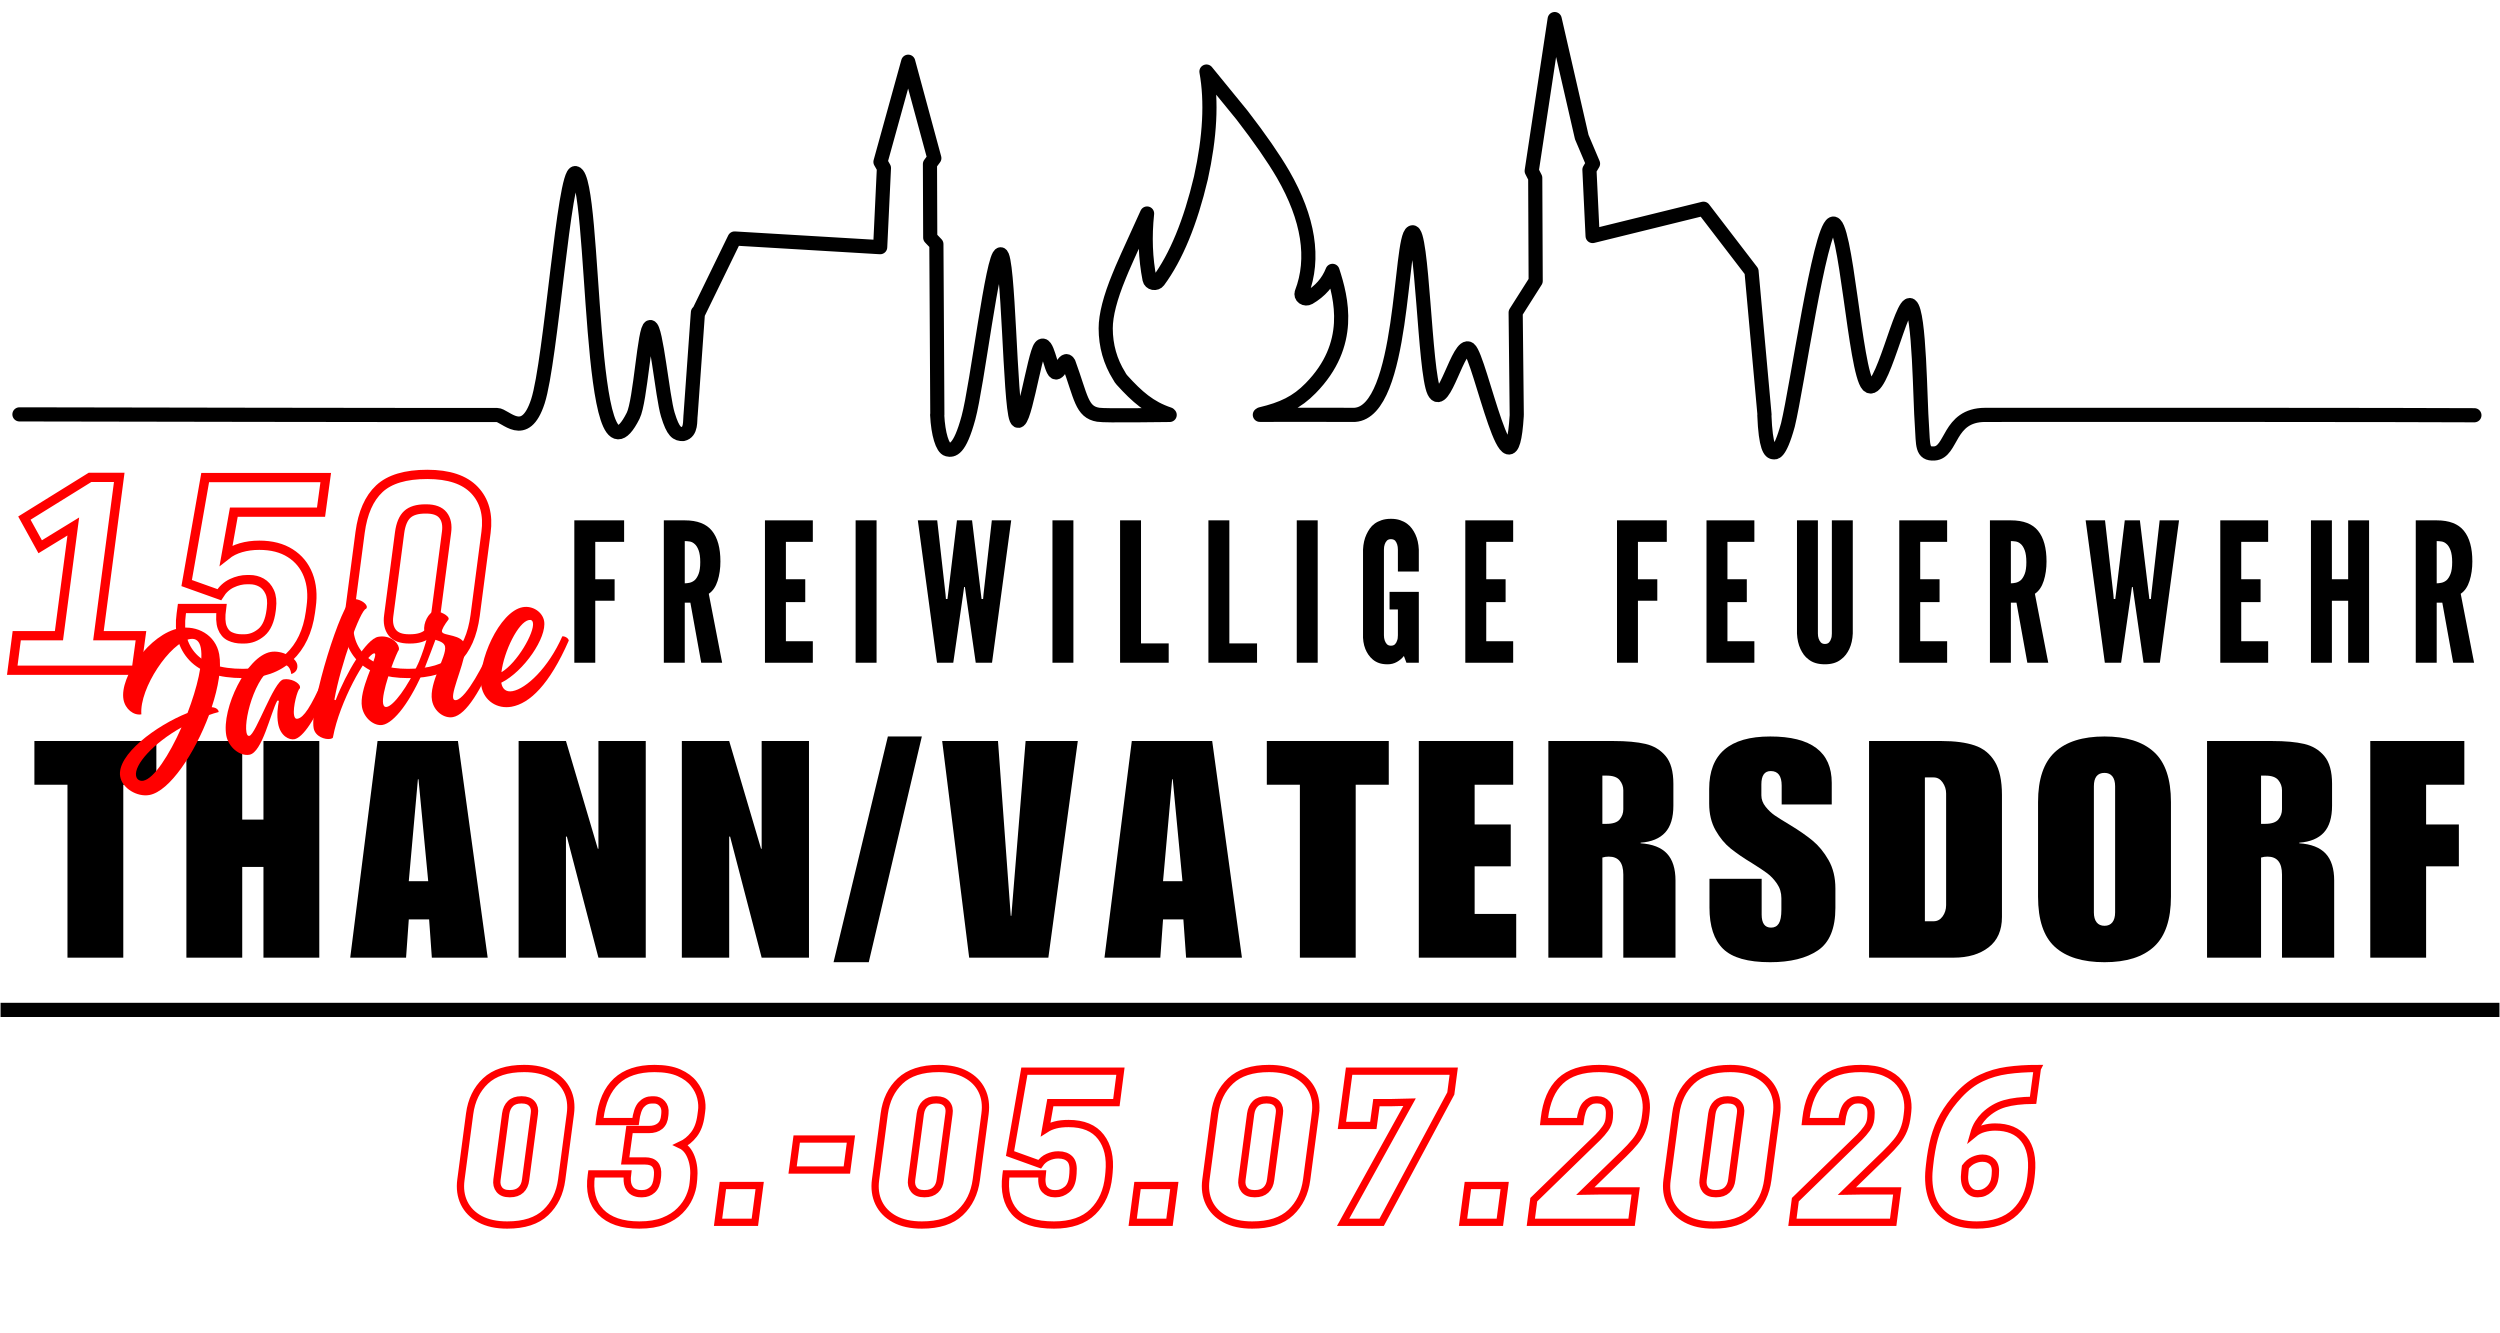 <?xml version="1.0" encoding="UTF-8" standalone="no"?>
<svg
   width="3000"
   zoomAndPan="magnify"
   viewBox="0 0 2250 1200"
   height="1600"
   preserveAspectRatio="xMidYMid"
   version="1.0"
   id="svg134"
   sodipodi:docname="15.svg"
   xmlns:inkscape="http://www.inkscape.org/namespaces/inkscape"
   xmlns:sodipodi="http://sodipodi.sourceforge.net/DTD/sodipodi-0.dtd"
   xmlns="http://www.w3.org/2000/svg"
   xmlns:svg="http://www.w3.org/2000/svg">
  <sodipodi:namedview
     id="namedview134"
     pagecolor="#ffffff"
     bordercolor="#000000"
     borderopacity="0.25"
     inkscape:showpageshadow="2"
     inkscape:pageopacity="0.0"
     inkscape:pagecheckerboard="0"
     inkscape:deskcolor="#d1d1d1">
    <inkscape:page
       x="0"
       y="0"
       width="2250"
       height="1200"
       id="page2"
       margin="0"
       bleed="0" />
  </sodipodi:namedview>
  <defs
     id="defs3">
    <clipPath
       id="422b85cee2">
      <path
         d="m 0.5,902 h 2249 v 14 H 0.5 Z m 0,0"
         clip-rule="nonzero"
         id="path2" />
    </clipPath>
    <clipPath
       id="3af3b33de9">
      <path
         d="M 0.5,379 H 485 V 654 H 0.5 Z m 0,0"
         clip-rule="nonzero"
         id="path3" />
    </clipPath>
  </defs>
  <g
     clip-path="url(#422b85cee2)"
     id="g6">
    <path
       stroke-linecap="butt"
       transform="matrix(0.75,0,0,0.75,0.5,902.543)"
       fill="none"
       stroke-linejoin="miter"
       d="M 3.0363e-4,8.498 H 3000"
       stroke="#000000"
       stroke-width="17"
       stroke-opacity="1"
       stroke-miterlimit="4"
       id="path6" />
  </g>
  <g
     fill="#000000"
     fill-opacity="1"
     id="g9">
    <g
       transform="translate(30.41,861.892)"
       id="g8">
      <g
         id="g7">
        <path
           d="M 110.312,-155.641 H 80.547 V 0 H 30.312 V -155.641 H 0.547 v -39.328 H 110.312 Z m 0,0"
           id="path7" />
      </g>
    </g>
  </g>
  <g
     fill="#000000"
     fill-opacity="1"
     id="g12">
    <g
       transform="translate(161.753,861.892)"
       id="g11">
      <g
         id="g10">
        <path
           d="m 56.25,-124.25 h 19.109 v -70.719 H 125.609 V 0 H 75.359 V -81.641 H 56.25 V 0 H 6 v -194.969 h 50.25 z m 0,0"
           id="path9" />
      </g>
    </g>
  </g>
  <g
     fill="#000000"
     fill-opacity="1"
     id="g15">
    <g
       transform="translate(313.848,861.892)"
       id="g14">
      <g
         id="g13">
        <path
           d="m 125.062,0 h -50.25 L 72.359,-34.406 H 54.062 L 51.609,0 h -50.25 L 25.938,-194.969 h 72.359 z m -71,-68.812 h 17.484 l -8.75,-91.75 h -0.531 z m 0,0"
           id="path12" />
      </g>
    </g>
  </g>
  <g
     fill="#000000"
     fill-opacity="1"
     id="g18">
    <g
       transform="translate(460.754,861.892)"
       id="g17">
      <g
         id="g16">
        <path
           d="m 77.281,-98.031 h 0.547 v -96.938 H 120.422 V 0 H 77.828 l -28.406,-108.953 h -0.812 V 0 H 6 v -194.969 h 42.609 z m 0,0"
           id="path15" />
      </g>
    </g>
  </g>
  <g
     fill="#000000"
     fill-opacity="1"
     id="g21">
    <g
       transform="translate(607.661,861.892)"
       id="g20">
      <g
         id="g19">
        <path
           d="m 77.281,-98.031 h 0.547 v -96.938 H 120.422 V 0 H 77.828 l -28.406,-108.953 h -0.812 V 0 H 6 v -194.969 h 42.609 z m 0,0"
           id="path18" />
      </g>
    </g>
  </g>
  <g
     fill="#000000"
     fill-opacity="1"
     id="g24">
    <g
       transform="translate(754.568,861.892)"
       id="g23">
      <g
         id="g22">
        <path
           d="M 27.312,4.094 H -4.375 L 44.516,-199.062 H 75.094 Z m 0,0"
           id="path21" />
      </g>
    </g>
  </g>
  <g
     fill="#000000"
     fill-opacity="1"
     id="g27">
    <g
       transform="translate(845.771,861.892)"
       id="g26">
      <g
         id="g25">
        <path
           d="M 63.891,-37.688 H 64.438 L 77.281,-194.969 H 124.25 L 97.75,0 H 26.484 L 2.188,-194.969 h 50.234 z m 0,0"
           id="path24" />
      </g>
    </g>
  </g>
  <g
     fill="#000000"
     fill-opacity="1"
     id="g30">
    <g
       transform="translate(992.677,861.892)"
       id="g29">
      <g
         id="g28">
        <path
           d="m 125.062,0 h -50.25 L 72.359,-34.406 H 54.062 L 51.609,0 h -50.25 L 25.938,-194.969 h 72.359 z m -71,-68.812 h 17.484 l -8.75,-91.75 h -0.531 z m 0,0"
           id="path27" />
      </g>
    </g>
  </g>
  <g
     fill="#000000"
     fill-opacity="1"
     id="g33">
    <g
       transform="translate(1139.584,861.892)"
       id="g32">
      <g
         id="g31">
        <path
           d="M 110.312,-155.641 H 80.547 V 0 H 30.312 V -155.641 H 0.547 v -39.328 H 110.312 Z m 0,0"
           id="path30" />
      </g>
    </g>
  </g>
  <g
     fill="#000000"
     fill-opacity="1"
     id="g36">
    <g
       transform="translate(1270.927,861.892)"
       id="g35">
      <g
         id="g34">
        <path
           d="M 90.938,-155.641 H 56.25 v 35.766 h 32.5 v 37.688 h -32.5 v 42.859 H 93.656 V 0 H 6 v -194.969 h 84.938 z m 0,0"
           id="path33" />
      </g>
    </g>
  </g>
  <g
     fill="#000000"
     fill-opacity="1"
     id="g39">
    <g
       transform="translate(1387.524,861.892)"
       id="g38">
      <g
         id="g37">
        <path
           d="m 118.516,-156.469 v 19.672 c 0,10.742 -2.461,18.797 -7.375,24.172 -4.918,5.367 -12.293,8.414 -22.125,9.141 v 0.547 c 10.738,0.719 18.656,3.812 23.75,9.281 5.102,5.461 7.656,13.559 7.656,24.297 V 0 H 73.453 v -74.812 c 0,-10.75 -4.371,-16.125 -13.109,-16.125 -2,0 -3.914,0.277 -5.734,0.828 V 0 H 6 v -194.969 h 58.719 c 11.645,0 21.195,0.867 28.656,2.594 7.469,1.73 13.523,5.371 18.172,10.922 4.645,5.555 6.969,13.883 6.969,24.984 z m -60.359,36.047 c 5.832,0 9.836,-1.316 12.016,-3.953 2.188,-2.645 3.281,-5.695 3.281,-9.156 v -17.203 c 0,-3.27 -1.094,-6.27 -3.281,-9 -2.18,-2.738 -6.09,-4.109 -11.734,-4.109 h -3.828 v 43.422 z m 0,0"
           id="path36" />
      </g>
    </g>
  </g>
  <g
     fill="#000000"
     fill-opacity="1"
     id="g42">
    <g
       transform="translate(1534.431,861.892)"
       id="g41">
      <g
         id="g40">
        <path
           d="m 58.703,-199.062 c 36.957,0 55.438,13.93 55.438,41.781 v 19.391 H 69.078 v -16.938 c 0,-8.738 -3.277,-13.109 -9.828,-13.109 -5.637,0 -8.453,4.008 -8.453,12.016 v 9.828 c 0,3.648 1.27,7.062 3.812,10.25 2.551,3.188 5.281,5.781 8.188,7.781 2.914,2 7.562,4.914 13.938,8.734 7.82,4.73 14.508,9.371 20.062,13.922 5.551,4.555 10.375,10.43 14.469,17.625 4.102,7.188 6.156,15.695 6.156,25.516 v 17.484 c 0,18.387 -5.234,31.133 -15.703,38.234 C 91.25,0.547 76.91,4.094 58.703,4.094 38.68,4.094 24.57,0.086 16.375,-7.922 8.188,-15.93 4.094,-28.312 4.094,-45.062 V -71 H 51.062 v 32.219 c 0,7.836 2.82,11.75 8.469,11.75 3.094,0 5.41,-1.227 6.953,-3.688 1.551,-2.457 2.328,-6.598 2.328,-12.422 v -10.375 c 0,-4.914 -1.324,-9.285 -3.969,-13.109 -2.637,-3.82 -5.547,-6.914 -8.734,-9.281 -3.188,-2.375 -7.695,-5.379 -13.516,-9.016 -7.824,-4.727 -14.328,-9.188 -19.516,-13.375 -5.188,-4.188 -9.695,-9.648 -13.516,-16.391 -3.824,-6.738 -5.734,-14.75 -5.734,-24.031 v -13.109 c 0,-31.488 18.289,-47.234 54.875,-47.234 z m 0,0"
           id="path39" />
      </g>
    </g>
  </g>
  <g
     fill="#000000"
     fill-opacity="1"
     id="g45">
    <g
       transform="translate(1676.149,861.892)"
       id="g44">
      <g
         id="g43">
        <path
           d="m 125.609,-146.359 v 109.766 c 0,12.023 -4.008,21.125 -12.016,27.312 C 105.582,-3.094 95.113,0 82.188,0 H 6 v -194.969 h 65.266 c 12.02,0 21.941,1.324 29.766,3.969 7.832,2.637 13.883,7.508 18.156,14.609 4.281,7.094 6.422,17.105 6.422,30.031 z M 75.359,-47.234 V -147.734 c 0,-3.633 -1.047,-6.953 -3.141,-9.953 -2.094,-3.008 -4.777,-4.516 -8.047,-4.516 H 56.25 v 129.437 h 7.922 c 3.27,0 5.953,-1.453 8.047,-4.359 2.094,-2.914 3.141,-6.285 3.141,-10.109 z m 0,0"
           id="path42" />
      </g>
    </g>
  </g>
  <g
     fill="#000000"
     fill-opacity="1"
     id="g48">
    <g
       transform="translate(1828.244,861.892)"
       id="g47">
      <g
         id="g46">
        <path
           d="m 65.812,-199.062 c 19.477,0 34.312,4.648 44.5,13.938 10.195,9.281 15.297,24.297 15.297,45.047 v 85.187 c 0,20.574 -5.055,35.547 -15.156,44.922 C 100.348,-0.594 85.469,4.094 65.812,4.094 46.145,4.094 31.258,-0.5 21.156,-9.688 11.051,-18.883 6,-33.953 6,-54.891 V -140.078 C 6,-160.648 11.051,-175.625 21.156,-185 c 10.102,-9.375 24.988,-14.062 44.656,-14.062 z M 56.25,-154.281 V -40.688 c 0,3.824 0.816,6.781 2.453,8.875 1.645,2.094 4.016,3.141 7.109,3.141 3.094,0 5.457,-1.047 7.094,-3.141 1.633,-2.094 2.453,-5.051 2.453,-8.875 v -113.594 c 0,-3.82 -0.82,-6.781 -2.453,-8.875 -1.637,-2.094 -4,-3.141 -7.094,-3.141 -6.375,0 -9.562,4.008 -9.562,12.016 z m 0,0"
           id="path45" />
      </g>
    </g>
  </g>
  <g
     fill="#000000"
     fill-opacity="1"
     id="g51">
    <g
       transform="translate(1980.339,861.892)"
       id="g50">
      <g
         id="g49">
        <path
           d="m 118.516,-156.469 v 19.672 c 0,10.742 -2.461,18.797 -7.375,24.172 -4.918,5.367 -12.293,8.414 -22.125,9.141 v 0.547 c 10.738,0.719 18.656,3.812 23.75,9.281 5.102,5.461 7.656,13.559 7.656,24.297 V 0 H 73.453 v -74.812 c 0,-10.75 -4.371,-16.125 -13.109,-16.125 -2,0 -3.914,0.277 -5.734,0.828 V 0 H 6 v -194.969 h 58.719 c 11.645,0 21.195,0.867 28.656,2.594 7.469,1.73 13.523,5.371 18.172,10.922 4.645,5.555 6.969,13.883 6.969,24.984 z m -60.359,36.047 c 5.832,0 9.836,-1.316 12.016,-3.953 2.188,-2.645 3.281,-5.695 3.281,-9.156 v -17.203 c 0,-3.27 -1.094,-6.27 -3.281,-9 -2.18,-2.738 -6.09,-4.109 -11.734,-4.109 h -3.828 v 43.422 z m 0,0"
           id="path48" />
      </g>
    </g>
  </g>
  <g
     fill="#000000"
     fill-opacity="1"
     id="g54">
    <g
       transform="translate(2127.246,861.892)"
       id="g53">
      <g
         id="g52">
        <path
           d="M 90.656,-155.641 H 56.25 v 35.766 h 29.484 v 37.688 H 56.25 V 0 H 6 v -194.969 h 84.656 z m 0,0"
           id="path51" />
      </g>
    </g>
  </g>
  <g
     fill="#000000"
     fill-opacity="1"
     id="g57">
    <g
       transform="translate(509.923,596.474)"
       id="g56">
      <g
         id="g55">
        <path
           d="m 51.781,-108.797 v -19.359 H 6.969 V 0 H 25.812 V -55.797 H 43.234 V -75.156 H 25.812 v -33.641 z m 0,0"
           id="path54" />
      </g>
    </g>
  </g>
  <g
     fill="#000000"
     fill-opacity="1"
     id="g60">
    <g
       transform="translate(590.478,596.474)"
       id="g59">
      <g
         id="g58">
        <path
           d="m 40.625,0 h 18.828 l -12.031,-62.078 c 3.602,-2.438 6.25,-6.297 7.938,-11.578 1.688,-5.289 2.531,-11.133 2.531,-17.531 0,-12.094 -2.531,-21.273 -7.594,-27.547 -5.055,-6.281 -13.215,-9.422 -24.484,-9.422 H 6.969 V 0 H 25.812 v -54.047 h 5.047 z M 25.812,-71.484 V -109.5 c 1.27,0 2.719,0.121 4.344,0.359 1.633,0.23 3.148,0.984 4.547,2.266 1.395,1.156 2.582,3.043 3.562,5.656 0.988,2.617 1.484,6.188 1.484,10.719 0,4.543 -0.496,8.062 -1.484,10.562 -0.98,2.5 -2.168,4.387 -3.562,5.656 -1.398,1.168 -2.914,1.93 -4.547,2.281 -1.625,0.344 -3.074,0.516 -4.344,0.516 z m 0,0"
           id="path57" />
      </g>
    </g>
  </g>
  <g
     fill="#000000"
     fill-opacity="1"
     id="g63">
    <g
       transform="translate(681.494,596.474)"
       id="g62">
      <g
         id="g61">
        <path
           d="M 6.969,-128.156 V 0 H 50.047 V -19.359 H 25.812 v -35.219 H 43.234 V -75.156 H 25.812 v -33.641 h 24.234 v -19.359 z m 0,0"
           id="path60" />
      </g>
    </g>
  </g>
  <g
     fill="#000000"
     fill-opacity="1"
     id="g66">
    <g
       transform="translate(763.094,596.474)"
       id="g65">
      <g
         id="g64">
        <path
           d="M 6.969,-128.156 V 0 H 25.812 v -128.156 z m 0,0"
           id="path63" />
      </g>
    </g>
  </g>
  <g
     fill="#000000"
     fill-opacity="1"
     id="g69">
    <g
       transform="translate(823.947,596.474)"
       id="g68">
      <g
         id="g67">
        <path
           d="m 34,0 8.719,-60.672 1.047,-7.5 h 0.703 l 1.031,7.5 L 54.219,0 H 68.875 l 17.266,-128.156 h -17.438 l -7.5,66.609 -0.359,4.188 h -1.391 l -0.516,-4.188 -8.031,-66.609 H 37.312 l -8.016,66.609 -0.531,4.188 H 27.375 l -0.344,-4.188 -7.5,-66.609 H 2.094 L 19.359,0 Z m 0,0"
           id="path66" />
      </g>
    </g>
  </g>
  <g
     fill="#000000"
     fill-opacity="1"
     id="g72">
    <g
       transform="translate(940.244,596.474)"
       id="g71">
      <g
         id="g70">
        <path
           d="M 6.969,-128.156 V 0 H 25.812 v -128.156 z m 0,0"
           id="path69" />
      </g>
    </g>
  </g>
  <g
     fill="#000000"
     fill-opacity="1"
     id="g75">
    <g
       transform="translate(1001.096,596.474)"
       id="g74">
      <g
         id="g73">
        <path
           d="M 6.969,-128.156 V 0 H 50.734 V -17.438 H 25.812 v -110.719 z m 0,0"
           id="path72" />
      </g>
    </g>
  </g>
  <g
     fill="#000000"
     fill-opacity="1"
     id="g78">
    <g
       transform="translate(1080.605,596.474)"
       id="g77">
      <g
         id="g76">
        <path
           d="M 6.969,-128.156 V 0 H 50.734 V -17.438 H 25.812 v -110.719 z m 0,0"
           id="path75" />
      </g>
    </g>
  </g>
  <g
     fill="#000000"
     fill-opacity="1"
     id="g81">
    <g
       transform="translate(1160.113,596.474)"
       id="g80">
      <g
         id="g79">
        <path
           d="M 6.969,-128.156 V 0 H 25.812 v -128.156 z m 0,0"
           id="path78" />
      </g>
    </g>
  </g>
  <g
     fill="#000000"
     fill-opacity="1"
     id="g84">
    <g
       transform="translate(1220.966,596.474)"
       id="g83">
      <g
         id="g82">
        <path
           d="M 37.141,-82.125 H 55.969 v -19.703 c -0.23,-5.227 -1.277,-9.816 -3.141,-13.766 -0.812,-1.75 -1.828,-3.461 -3.047,-5.141 -1.219,-1.688 -2.703,-3.172 -4.453,-4.453 -1.742,-1.281 -3.805,-2.328 -6.188,-3.141 -2.387,-0.812 -5.148,-1.219 -8.281,-1.219 -3.137,0 -5.93,0.406 -8.375,1.219 -2.438,0.812 -4.527,1.859 -6.266,3.141 -1.75,1.281 -3.211,2.766 -4.375,4.453 -1.156,1.68 -2.141,3.391 -2.953,5.141 -1.855,3.949 -2.902,8.539 -3.141,13.766 v 75.5 c -0.23,5.23 0.469,9.883 2.094,13.953 0.695,1.742 1.598,3.43 2.703,5.062 1.102,1.625 2.41,3.074 3.922,4.344 1.625,1.398 3.508,2.469 5.656,3.219 2.156,0.758 4.742,1.141 7.766,1.141 3.031,0 5.789,-0.699 8.281,-2.094 2.5,-1.395 4.625,-3.195 6.375,-5.406 L 44.812,0 H 55.969 V -63.812 H 29.641 v 15.859 h 7.5 v 23.188 c 0,2.094 -0.234,3.668 -0.703,4.719 -0.344,1.273 -0.953,2.375 -1.828,3.312 -0.875,0.93 -2.125,1.391 -3.75,1.391 -1.512,0 -2.73,-0.461 -3.656,-1.391 -1.75,-1.977 -2.625,-4.656 -2.625,-8.031 v -77.063 c 0,-1.852 0.234,-3.422 0.703,-4.703 0.352,-1.164 0.961,-2.238 1.828,-3.219 0.875,-0.988 2.125,-1.484 3.75,-1.484 1.625,0 2.906,0.465 3.844,1.391 1.625,1.98 2.438,4.652 2.438,8.016 z m 0,0"
           id="path81" />
      </g>
    </g>
  </g>
  <g
     fill="#000000"
     fill-opacity="1"
     id="g87">
    <g
       transform="translate(1311.807,596.474)"
       id="g86">
      <g
         id="g85">
        <path
           d="M 6.969,-128.156 V 0 H 50.047 V -19.359 H 25.812 v -35.219 H 43.234 V -75.156 H 25.812 v -33.641 h 24.234 v -19.359 z m 0,0"
           id="path84" />
      </g>
    </g>
  </g>
  <g
     fill="#000000"
     fill-opacity="1"
     id="g93">
    <g
       transform="translate(1448.332,596.474)"
       id="g92">
      <g
         id="g91">
        <path
           d="m 51.781,-108.797 v -19.359 H 6.969 V 0 H 25.812 V -55.797 H 43.234 V -75.156 H 25.812 v -33.641 z m 0,0"
           id="path90" />
      </g>
    </g>
  </g>
  <g
     fill="#000000"
     fill-opacity="1"
     id="g96">
    <g
       transform="translate(1528.886,596.474)"
       id="g95">
      <g
         id="g94">
        <path
           d="M 6.969,-128.156 V 0 H 50.047 V -19.359 H 25.812 v -35.219 H 43.234 V -75.156 H 25.812 v -33.641 h 24.234 v -19.359 z m 0,0"
           id="path93" />
      </g>
    </g>
  </g>
  <g
     fill="#000000"
     fill-opacity="1"
     id="g99">
    <g
       transform="translate(1610.487,596.474)"
       id="g98">
      <g
         id="g97">
        <path
           d="M 57.016,-128.156 H 38.188 v 101.828 c 0,2.094 -0.234,3.664 -0.703,4.703 -0.344,1.281 -0.953,2.391 -1.828,3.328 -0.875,0.93 -2.125,1.391 -3.75,1.391 -1.512,0 -2.73,-0.469 -3.656,-1.406 -1.75,-1.969 -2.625,-4.641 -2.625,-8.016 V -128.156 H 6.797 v 101.828 c 0.238,5.344 1.285,9.996 3.141,13.953 0.812,1.742 1.797,3.43 2.953,5.062 1.164,1.625 2.625,3.074 4.375,4.344 3.602,2.906 8.484,4.359 14.641,4.359 6.039,0 10.863,-1.453 14.469,-4.359 1.75,-1.27 3.234,-2.719 4.453,-4.344 1.219,-1.633 2.234,-3.32 3.047,-5.062 1.863,-3.957 2.91,-8.609 3.141,-13.953 z m 0,0"
           id="path96" />
      </g>
    </g>
  </g>
  <g
     fill="#000000"
     fill-opacity="1"
     id="g102">
    <g
       transform="translate(1702.375,596.474)"
       id="g101">
      <g
         id="g100">
        <path
           d="M 6.969,-128.156 V 0 H 50.047 V -19.359 H 25.812 v -35.219 H 43.234 V -75.156 H 25.812 v -33.641 h 24.234 v -19.359 z m 0,0"
           id="path99" />
      </g>
    </g>
  </g>
  <g
     fill="#000000"
     fill-opacity="1"
     id="g105">
    <g
       transform="translate(1783.976,596.474)"
       id="g104">
      <g
         id="g103">
        <path
           d="m 40.625,0 h 18.828 l -12.031,-62.078 c 3.602,-2.438 6.25,-6.297 7.938,-11.578 1.688,-5.289 2.531,-11.133 2.531,-17.531 0,-12.094 -2.531,-21.273 -7.594,-27.547 -5.055,-6.281 -13.215,-9.422 -24.484,-9.422 H 6.969 V 0 H 25.812 v -54.047 h 5.047 z M 25.812,-71.484 V -109.5 c 1.27,0 2.719,0.121 4.344,0.359 1.633,0.23 3.148,0.984 4.547,2.266 1.395,1.156 2.582,3.043 3.562,5.656 0.988,2.617 1.484,6.188 1.484,10.719 0,4.543 -0.496,8.062 -1.484,10.562 -0.98,2.5 -2.168,4.387 -3.562,5.656 -1.398,1.168 -2.914,1.93 -4.547,2.281 -1.625,0.344 -3.074,0.516 -4.344,0.516 z m 0,0"
           id="path102" />
      </g>
    </g>
  </g>
  <g
     fill="#000000"
     fill-opacity="1"
     id="g108">
    <g
       transform="translate(1874.991,596.474)"
       id="g107">
      <g
         id="g106">
        <path
           d="m 34,0 8.719,-60.672 1.047,-7.5 h 0.703 l 1.031,7.5 L 54.219,0 H 68.875 l 17.266,-128.156 h -17.438 l -7.5,66.609 -0.359,4.188 h -1.391 l -0.516,-4.188 -8.031,-66.609 H 37.312 l -8.016,66.609 -0.531,4.188 H 27.375 l -0.344,-4.188 -7.5,-66.609 H 2.094 L 19.359,0 Z m 0,0"
           id="path105" />
      </g>
    </g>
  </g>
  <g
     fill="#000000"
     fill-opacity="1"
     id="g111">
    <g
       transform="translate(1991.289,596.474)"
       id="g110">
      <g
         id="g109">
        <path
           d="M 6.969,-128.156 V 0 H 50.047 V -19.359 H 25.812 v -35.219 H 43.234 V -75.156 H 25.812 v -33.641 h 24.234 v -19.359 z m 0,0"
           id="path108" />
      </g>
    </g>
  </g>
  <g
     fill="#000000"
     fill-opacity="1"
     id="g114">
    <g
       transform="translate(2072.89,596.474)"
       id="g113">
      <g
         id="g112">
        <path
           d="M 40.453,-55.797 V 0 H 59.281 V -128.156 H 40.453 v 53 H 25.812 v -53 H 6.969 V 0 H 25.812 v -55.797 z m 0,0"
           id="path111" />
      </g>
    </g>
  </g>
  <g
     fill="#000000"
     fill-opacity="1"
     id="g117">
    <g
       transform="translate(2167.218,596.474)"
       id="g116">
      <g
         id="g115">
        <path
           d="m 40.625,0 h 18.828 l -12.031,-62.078 c 3.602,-2.438 6.25,-6.297 7.938,-11.578 1.688,-5.289 2.531,-11.133 2.531,-17.531 0,-12.094 -2.531,-21.273 -7.594,-27.547 -5.055,-6.281 -13.215,-9.422 -24.484,-9.422 H 6.969 V 0 H 25.812 v -54.047 h 5.047 z M 25.812,-71.484 V -109.5 c 1.27,0 2.719,0.121 4.344,0.359 1.633,0.23 3.148,0.984 4.547,2.266 1.395,1.156 2.582,3.043 3.562,5.656 0.988,2.617 1.484,6.188 1.484,10.719 0,4.543 -0.496,8.062 -1.484,10.562 -0.98,2.5 -2.168,4.387 -3.562,5.656 -1.398,1.168 -2.914,1.93 -4.547,2.281 -1.625,0.344 -3.074,0.516 -4.344,0.516 z m 0,0"
           id="path114" />
      </g>
    </g>
  </g>
  <g
     clip-path="url(#3af3b33de9)"
     id="g118">
    <path
       stroke-linecap="butt"
       transform="matrix(0.75,0,0,0.75,-194.47,459.989)"
       fill="none"
       stroke-linejoin="miter"
       d="M 422.804,191 H 274.014 l 5.357,-41.466 h 50.658 L 347.25,18.476 307.518,42.789 288.562,8.414 367.368,-40.503 h 35.026 L 377.43,149.534 h 51.017 z m 54.837,-74.106 h 47.401 c -1.35,9.89 -1.037,17.466 0.943,22.724 1.98,5.211 5.091,8.806 9.337,10.781 4.241,1.98 8.926,2.97 14.037,2.97 h 2.965 c 7.529,0 14.402,-2.605 20.629,-7.816 6.222,-5.258 10.13,-14.11 11.724,-26.559 l 0.287,-2.386 c 0.964,-8.108 0.266,-14.668 -2.1,-19.686 -2.36,-5.065 -5.669,-8.78 -9.911,-11.146 -4.247,-2.366 -8.952,-3.548 -14.116,-3.548 h -2.965 c -6.128,0 -12.255,1.449 -18.383,4.346 -6.076,2.845 -11.093,7.43 -15.054,13.751 L 483.289,86.355 505.507,-40.217 H 650.171 L 644.522,1.322 H 539.882 l -9.192,51.528 c 4.966,-3.955 10.854,-6.925 17.659,-8.905 6.8,-1.975 14.157,-2.965 22.072,-2.965 14.809,0 27.21,3.184 37.194,9.551 9.989,6.321 17.153,15.054 21.494,26.199 4.34,11.146 5.523,23.834 3.548,38.064 l -0.87,6.513 c -3.184,22.969 -11.698,40.961 -25.548,53.988 -13.798,13.027 -32.249,19.54 -55.358,19.54 -27.887,0 -47.959,-6.513 -60.214,-19.54 -12.25,-13.027 -16.883,-30.321 -13.892,-51.888 z M 842.511,25.568 829.485,125.216 c -3.137,23.302 -10.833,40.742 -23.088,52.325 -12.255,11.531 -31.431,17.294 -57.531,17.294 -25.668,0 -44.53,-6.367 -56.593,-19.107 -12.063,-12.735 -16.716,-29.57 -13.965,-50.512 l 13.094,-99.648 c 3.137,-23.495 10.833,-40.961 23.088,-52.398 12.255,-11.479 31.431,-17.221 57.531,-17.221 25.86,0 44.77,6.321 56.739,18.962 11.964,12.641 16.549,29.524 13.751,50.658 z m -60.428,99.362 13.027,-99.362 c 1.204,-8.686 -0.172,-15.538 -4.127,-20.556 -3.955,-5.065 -10.687,-7.597 -20.191,-7.597 h -1.157 c -9.697,0 -16.909,2.194 -21.64,6.586 -4.726,4.34 -7.79,11.651 -9.192,21.926 L 725.777,125.216 c -1.204,8.493 0.172,15.319 4.127,20.483 3.955,5.112 10.687,7.67 20.191,7.67 h 1.157 c 9.697,0 16.909,-2.173 21.64,-6.513 4.726,-4.34 7.79,-11.651 9.192,-21.926 z m 0,0"
       stroke="#ff0000"
       stroke-width="11.116"
       stroke-opacity="1"
       stroke-miterlimit="4"
       id="path117" />
  </g>
  <g
     fill="#ff0000"
     fill-opacity="1"
     id="g121">
    <g
       transform="translate(104.197,694.369)"
       id="g120">
      <g
         id="g119">
        <path
           d="M 86.359,-57.922 C 92.312,-76 95.281,-93.344 93.078,-105.531 89.875,-123.234 72.812,-131.797 57.422,-129.016 30.594,-124.156 3.25,-85.219 6.938,-64.812 c 1.547,8.578 9.125,14.609 16.094,13.359 -1.875,-23.688 26.016,-64.578 43.719,-67.781 5.734,-1.031 8.734,2.297 9.812,8.203 2.266,12.531 -3.344,35.703 -12,58.344 -27.906,11.141 -64.141,37.641 -60.578,57.328 1.906,10.562 15.344,18.469 26.25,16.5 18.25,-3.297 40.875,-37.688 53.688,-71.984 2.766,-1.062 5.75,-1.953 8.578,-2.656 0.312,-0.422 -0.344,-4 -6.141,-4.422 z M 24.781,8.266 C 22.094,8.75 18.938,7.656 18.266,3.906 16.453,-6.125 33.812,-25.516 59.156,-39.703 c -11.016,24.906 -24.891,46.25 -34.375,47.969 z m 0,0"
           id="path118" />
      </g>
    </g>
  </g>
  <g
     fill="#ff0000"
     fill-opacity="1"
     id="g124">
    <g
       transform="translate(201.17,676.833)"
       id="g123">
      <g
         id="g122">
        <path
           d="M 23.359,2.422 C 34.812,0.359 42.281,-35 48.375,-46.25 l 1.484,0.094 c -1.016,5.531 -2.125,12.766 -0.703,20.641 2.031,11.266 10.078,14.812 14.547,14 7.516,-1.359 19.359,-17.547 31.625,-49.891 -0.453,-2.5 -4.078,-4.062 -5.859,-3.75 -10.891,24.531 -17.281,34.172 -22.828,35.172 -1.797,0.328 -2.719,-0.797 -3.141,-3.125 -1.297,-7.156 3.172,-23.281 5.078,-24 0.281,-0.422 0.375,-0.984 0.234,-1.703 -0.672,-3.75 -8.406,-7.734 -14.844,-6.562 -8.766,1.578 -25,49.781 -30.734,50.812 -1.078,0.203 -2.094,-0.344 -2.609,-3.203 C 18.156,-31.375 30.562,-75.188 49.891,-78.688 c 5.547,-1 9.875,0.438 11.141,8.516 4.531,-1.547 5.953,-4.953 5.297,-8.531 -1.188,-6.625 -14.203,-13.125 -23.859,-11.391 C 20.797,-86.172 -1.906,-39.188 2.484,-14.875 4.375,-4.484 14.594,4.016 23.359,2.422 Z m 0,0"
           id="path121" />
      </g>
    </g>
  </g>
  <g
     fill="#ff0000"
     fill-opacity="1"
     id="g127">
    <g
       transform="translate(280.429,662.5)"
       id="g126">
      <g
         id="g125">
        <path
           d="m 16.719,2.516 c 1.609,-0.297 2.797,-0.859 2.609,-1.938 5.812,-31.188 29.531,-73.719 36.859,-75.047 0.531,-0.094 0.969,0.203 1.062,0.75 0.906,5 -14.703,32.031 -11.891,47.594 1.844,10.203 11.094,17.406 18.609,16.047 10.188,-1.844 25.234,-20.828 38.344,-52.594 -0.453,-2.5 -4.078,-4.062 -5.859,-3.75 C 86.047,-43.281 73.594,-27.344 67.688,-26.281 c -1.797,0.328 -2.891,-0.594 -3.312,-2.922 -1.672,-9.312 9.109,-38.594 13.438,-47.312 0.797,-0.703 0.953,-1.859 0.734,-3.094 -0.906,-5.016 -8.375,-11.609 -18.594,-9.766 -10.719,1.938 -28.875,32.391 -38.281,57 L 20.5,-32.719 c 5.672,-32.078 23.438,-80.922 28.453,-81.828 0.641,-0.484 0.844,-1.438 0.719,-2.156 -0.625,-3.391 -7.828,-7.469 -13.016,-6.531 -9.312,1.688 -38.656,94.781 -34.812,116.063 1.391,7.703 10.391,10.5 14.875,9.688 z m 0,0"
           id="path124" />
      </g>
    </g>
  </g>
  <g
     fill="#ff0000"
     fill-opacity="1"
     id="g130">
    <g
       transform="translate(366.667,646.905)"
       id="g129">
      <g
         id="g128">
        <path
           d="m 74.453,-62.438 c -4.938,11.609 -21.25,43.938 -30.547,45.625 -1.625,0.297 -2.5,-0.469 -2.75,-1.906 -1.391,-7.688 12.625,-36.453 10.672,-47.188 -1.906,-10.562 -20,-8.391 -20.75,-12.516 C 30.75,-80.203 33.312,-84.562 37.031,-89.469 c 1.281,-3.203 -8.828,-8.016 -12.766,-7.297 -5.203,0.938 -10.234,10.906 -9.031,17.516 0.391,2.156 1.391,3.625 2.719,4.875 -1.516,6.922 -4.422,15.391 -7.75,23.562 0.422,2.328 3.719,4.125 5.859,3.75 3.672,-9.344 6.656,-17.281 9.156,-24.016 4.109,1.297 8.031,2.625 8.672,6.188 1.594,8.781 -14.625,32.391 -11.75,48.328 1.812,10 10.922,16.484 18.797,15.062 12.156,-2.203 25.328,-24.516 39.359,-57.188 -0.453,-2.5 -4.062,-4.078 -5.844,-3.75 z m 0,0"
           id="path127" />
      </g>
    </g>
  </g>
  <g
     fill="#ff0000"
     fill-opacity="1"
     id="g133">
    <g
       transform="translate(430.898,635.289)"
       id="g132">
      <g
         id="g131">
        <path
           d="m 75.156,-62.562 c -12.578,28.531 -32.5,47.094 -44.844,49.312 -5.906,1.078 -9.078,-2.219 -9.953,-7.047 L 20.25,-20.844 C 40.594,-31 61.484,-61.562 58.797,-76.422 57.344,-84.469 48.516,-90.453 39.562,-88.828 18.453,-85.016 -1.562,-39.25 2.344,-17.609 4.719,-4.547 16.625,3.094 29.5,0.766 45.797,-2.188 63.484,-18.875 81.016,-58.812 c -0.453,-2.5 -4.078,-4.078 -5.859,-3.75 z M 45.172,-77.281 c 2.125,-0.375 3.219,0.531 3.578,2.5 1.578,8.766 -14.469,36.422 -28.359,44.484 2.188,-18.5 15.109,-45.234 24.781,-46.984 z m 0,0"
           id="path130" />
      </g>
    </g>
  </g>
  <path
     stroke-linecap="round"
     fill="none"
     stroke-linejoin="round"
     d="m 1609.133,382.422 c 8.449,-34.852 28.184,-175.078 40.207,-181.024 12.02,-5.953 20.145,133.164 31.934,145.328 m -93.348,26.938 c 1.156,29.211 5.156,33.574 8.547,33.387 0.199,-0.18 4.918,3.605 12.66,-24.633 8.449,-34.852 28.18,-175.074 40.203,-181.02 12.02,-5.953 20.145,133.164 31.938,145.328 11.785,12.184 30.113,-77.91 38.277,-71.902 8.16,5.996 8.438,86.496 10.176,108.258 1.176,17.566 -0.223,25.738 11.149,25.043 16.406,-1 12.113,-34.586 45.668,-34.723 39.523,-0.16 411.199,-0.012 440.414,0.324 m -861.891,-0.641 c -0.316,-26.41 -0.453,-48.328 -0.973,-91.805 m 0.973,91.984 c -0.453,-37.805 -0.723,-71.281 -0.973,-91.984 m 0,0 c 7.191,-11.34 14.383,-22.684 18.012,-28.395 m -18.012,28.395 c 6.094,-9.602 12.188,-19.203 18.012,-28.395 m 0,0 c -0.121,-28.25 -0.242,-56.496 -0.398,-92.789 m 0.398,92.789 c -0.16,-36.57 -0.316,-73.129 -0.398,-92.789 m 0,0 c -0.777,-1.512 -1.551,-3.027 -3.183,-6.234 m 3.183,6.234 c -0.641,-1.25 -1.281,-2.512 -3.183,-6.234 m 0,0 c 5.973,-39.5 11.945,-78.992 20.68,-136.695 m -20.68,136.695 c 8.156,-53.922 16.316,-107.84 20.68,-136.695 m 0,0 c 5.664,24.672 11.324,49.348 24.375,106.219 m -24.375,-106.219 c 6.449,28.105 12.895,56.199 24.375,106.219 m 0,0 c 3.695,8.719 7.394,17.438 10.141,23.914 m -10.141,-23.914 c 3.192,7.527 6.379,15.047 10.141,23.914 m 0,0 c -1.203,2.031 -2.406,4.063 -3.234,5.457 m 3.234,-5.457 c -1.035,1.754 -2.074,3.508 -3.234,5.457 m 0,0 c 0.926,19.426 1.859,38.84 2.859,59.66 m -2.859,-59.66 c 0.836,17.438 1.672,34.875 2.859,59.66 m 0,0 c 37.133,-9.148 74.277,-18.285 99.805,-24.566 m -99.805,24.566 c 32.848,-8.09 65.691,-16.172 99.805,-24.566 m 0,0 c 14.016,18.273 28.039,36.551 43.219,56.352 m -43.219,-56.352 c 16.551,21.574 33.094,43.148 43.219,56.352 m 0,0 c 4.414,48.836 7.965,87.805 11.691,129.008 M 1270.883,209.16 c 9.258,-4.375 11.215,125.863 19.785,143.344 m -156.809,20.848 c 16.043,-0.016 70.133,-0.074 85.352,0.024 44.449,-2.602 40.551,-160.207 51.676,-164.215 9.258,-4.379 11.215,125.859 19.785,143.344 8.566,17.488 22.156,-45.617 31.633,-38.414 9.871,7.492 37.438,147.438 42.73,60.078 M 1052.18,372.899 c -17.66,-5.887 -28.738,-15.785 -42.352,-30.77 -0.977,-1.18 -1.832,-2.195 -2.582,-3.789 -8.027,-12.828 -12.113,-27.254 -12.113,-42.816 0,-11.871 4.066,-27.652 12.074,-47.059 1.969,-5.258 10.422,-24.156 25.156,-56.301 -2.195,20.91 -1.465,40.496 2.254,59.305 0.309,1.578 1.668,2.828 3.394,3.156 1.789,0.324 3.559,-0.344 4.531,-1.668 15.953,-21.617 28.836,-52.82 38.266,-92.793 8.172,-36.82 9.836,-68.914 5,-95.77 8.617,10.617 19.285,23.664 32.008,39.211 15.871,20.547 28.328,38.508 36.984,53.363 22.945,39.848 28.574,75.672 16.746,106.5 -0.59,1.574 0,3.316 1.441,4.332 1.465,1.031 3.496,1.105 5.039,0.199 10.102,-5.855 17.195,-13.973 21.238,-24.211 7.977,24.602 18.988,66.246 -19.652,105.57 -12.477,12.809 -25.258,18.781 -44.941,23.453 m -291.207,0.539 c 0.828,17.387 4.812,30.051 9.297,31.105 4.547,1.07 10.859,0.84 18.832,-28.418 7.98,-29.266 21.824,-147.324 29.023,-147.168 7.199,0.156 8.191,134.227 14.188,148.106 5.988,13.883 15.941,-57.82 21.75,-64.816 5.809,-6.992 8.898,20.422 13.098,22.844 4.199,2.426 8.262,-15.391 12.098,-8.301 m -90.156,49.336 c 7.984,-29.27 21.824,-147.328 29.023,-147.168 7.203,0.156 8.195,134.227 14.191,148.102 5.988,13.887 15.941,-57.82 21.746,-64.813 5.809,-6.996 8.902,20.418 13.098,22.84 4.199,2.43 8.262,-15.387 12.098,-8.297 11.367,30.98 11.527,44.066 26.621,46.563 6.887,1.137 57.66,0.117 64.328,0.172 m -431.277,1.496 c 1.422,-19.949 2.852,-39.891 6.598,-92.309 m -6.473,90.836 c 2.609,-36.527 5.219,-73.059 6.598,-92.305 m -0.125,1.469 c 10.219,-20.984 20.434,-41.957 33.109,-67.98 m -33.109,67.98 c 12.316,-25.285 24.633,-50.57 33.109,-67.98 m 0,0 c 30.68,1.832 61.367,3.66 131.027,7.805 m -131.027,-7.805 c 44.77,2.672 89.535,5.332 131.027,7.805 m 0,0 c 1.168,-24.641 2.332,-49.281 3.379,-71.246 m -3.379,71.246 c 0.836,-17.652 1.672,-35.309 3.379,-71.246 m 0,0 c -1.113,-1.957 -2.219,-3.914 -3.109,-5.48 m 3.109,5.48 c -1.031,-1.812 -2.055,-3.629 -3.109,-5.48 m 0,0 c 7.516,-27.16 15.023,-54.32 24.949,-90.168 M 792.426,145.723 c 5.449,-19.676 10.887,-39.355 24.949,-90.168 m 0,0 c 9.191,33.906 18.379,67.813 23.523,86.773 M 817.375,55.555 c 7.469,27.57 14.945,55.137 23.523,86.773 m 0,0 c -1.48,2 -2.965,4.012 -3.934,5.32 m 3.934,-5.32 c -1.203,1.617 -2.398,3.246 -3.934,5.32 m 0,0 c 0.051,13.797 0.105,27.598 0.246,66.234 m -0.246,-66.234 c 0.082,20.961 0.156,41.922 0.246,66.234 m 0,0 c 2.168,2.277 4.336,4.555 5.531,5.816 m -5.531,-5.816 c 1.316,1.387 2.633,2.766 5.531,5.816 m 0,0 c 0.172,39.152 0.52,75.199 0.863,153.481 M 842.742,219.699 c 0.203,46.633 0.586,90.16 0.863,153.481 m -273.754,0.957 c 6.625,-13.223 10.199,-79.629 15.398,-79.809 5.199,-0.172 10.922,62.723 15.793,78.762 4.859,16.027 8.32,17.609 13.633,17.535 7.648,-1.664 6.254,-12.305 6.766,-16.379 M 17.5,372.942 c 14.469,0.035 408.711,0.789 429.746,0.543 7.469,-0.086 25.098,24.012 36.871,-12.32 11.781,-36.344 23.57,-207.457 33.793,-205.375 19.156,3.906 9.789,302.441 51.934,218.352 6.629,-13.227 10.203,-79.633 15.398,-79.813 5.199,-0.172 10.926,62.723 15.793,78.762"
     stroke="#000000"
     stroke-width="12.744"
     stroke-opacity="1"
     stroke-miterlimit="4"
     id="path133" />
  <path
     stroke-linecap="butt"
     fill="none"
     stroke-linejoin="miter"
     d="m 513.344,1002.434 -7.836,59.305 c -1.645,12.207 -6.426,22.055 -14.344,29.547 -7.891,7.492 -19.445,11.238 -34.656,11.238 -9.762,0 -17.938,-1.774 -24.523,-5.32 -6.555,-3.547 -11.324,-8.402 -14.305,-14.559 -2.949,-6.16 -3.902,-13.129 -2.852,-20.906 l 7.836,-59.305 c 1.617,-12.203 6.383,-22.051 14.301,-29.543 7.922,-7.492 19.484,-11.242 34.699,-11.242 9.762,0 17.922,1.777 24.48,5.324 6.582,3.547 11.352,8.371 14.305,14.473 2.98,6.105 3.945,13.102 2.895,20.988 z m -40.273,59.305 7.832,-59.305 c 0.598,-3.715 -0.098,-6.738 -2.086,-9.066 -1.988,-2.328 -5.008,-3.492 -9.066,-3.492 h -0.684 c -4.086,0 -7.293,1.109 -9.621,3.32 -2.328,2.215 -3.773,5.297 -4.344,9.238 l -7.832,59.305 c -0.484,3.606 0.227,6.602 2.129,8.984 1.93,2.383 4.938,3.578 9.023,3.578 h 0.684 c 4.086,0 7.32,-1.109 9.707,-3.324 2.383,-2.211 3.801,-5.293 4.258,-9.238 z m 91.734,-5.234 c -0.594,4.652 -0.367,8.258 0.684,10.812 1.051,2.555 2.582,4.356 4.598,5.406 2.043,1.051 4.172,1.578 6.387,1.578 h 1.742 c 3.379,0 6.344,-1.137 8.898,-3.406 2.555,-2.273 4.059,-6.02 4.516,-11.242 l 0.168,-1.914 c 0.711,-8.602 -3.008,-12.898 -11.152,-12.898 h -17.969 l 3.875,-28.27 h 17.414 c 4.199,0 7.547,-1.035 10.047,-3.109 2.496,-2.098 3.918,-5.305 4.258,-9.621 l 0.168,-1.914 c 0.34,-3.605 -0.48,-6.516 -2.469,-8.73 -1.957,-2.211 -4.441,-3.32 -7.449,-3.32 h -1.746 c -3.719,0 -6.898,1.406 -9.535,4.215 -2.613,2.781 -4.371,7.891 -5.281,15.328 h -32.441 l 0.344,-2.77 c 1.844,-14.898 6.809,-26.125 14.898,-33.672 8.09,-7.551 19.512,-11.328 34.273,-11.328 8.938,0 16.289,1.277 22.051,3.832 5.762,2.555 10.203,5.848 13.328,9.879 3.148,4 5.25,8.215 6.301,12.645 1.047,4.398 1.277,8.457 0.68,12.176 l -0.512,3.832 c -0.938,7.094 -3.066,12.77 -6.387,17.027 -3.289,4.23 -7.207,7.394 -11.75,9.496 4.172,1.957 7.309,5.762 9.41,11.406 2.102,5.649 2.797,12.078 2.086,19.289 l -0.34,3.488 c -0.34,3.945 -1.477,8.133 -3.406,12.559 -1.902,4.402 -4.754,8.516 -8.559,12.348 -3.773,3.832 -8.656,6.941 -14.645,9.324 -5.961,2.383 -13.254,3.574 -21.883,3.574 -15.555,0 -27.148,-3.945 -34.781,-11.832 -7.605,-7.922 -10.418,-18.902 -8.43,-32.953 l 0.168,-1.234 z m 118.898,10.473 -4.34,33.121 h -33.125 l 4.344,-33.121 z m 29.637,-13.965 3.703,-27.887 h 48.789 l -3.66,27.887 z m 173.176,-50.578 -7.832,59.305 c -1.645,12.207 -6.43,22.055 -14.348,29.547 -7.891,7.492 -19.441,11.238 -34.652,11.238 -9.766,0 -17.938,-1.774 -24.523,-5.32 -6.555,-3.547 -11.324,-8.402 -14.305,-14.559 -2.953,-6.16 -3.902,-13.129 -2.852,-20.906 l 7.832,-59.305 c 1.617,-12.203 6.387,-22.051 14.305,-29.543 7.918,-7.492 19.484,-11.242 34.699,-11.242 9.762,0 17.922,1.777 24.477,5.324 6.586,3.547 11.355,8.371 14.305,14.473 2.98,6.105 3.945,13.102 2.894,20.988 z m -40.273,59.305 7.836,-59.305 c 0.594,-3.715 -0.102,-6.738 -2.086,-9.066 -1.988,-2.328 -5.012,-3.492 -9.07,-3.492 h -0.68 c -4.09,0 -7.297,1.109 -9.621,3.32 -2.328,2.215 -3.777,5.297 -4.344,9.238 l -7.832,59.305 c -0.484,3.606 0.227,6.602 2.129,8.984 1.93,2.383 4.938,3.578 9.023,3.578 h 0.68 c 4.09,0 7.324,-1.109 9.707,-3.324 2.387,-2.211 3.805,-5.293 4.258,-9.238 z m 59.297,-5.234 h 32.441 c -0.824,6.981 -0.07,11.691 2.258,14.133 2.324,2.441 5.18,3.664 8.555,3.664 h 1.703 c 3.379,0 6.598,-1.223 9.664,-3.664 3.094,-2.441 4.883,-6.684 5.363,-12.726 l 0.172,-1.918 c 0.566,-6.16 -0.367,-10.457 -2.809,-12.898 -2.441,-2.441 -5.805,-3.664 -10.09,-3.664 h -0.894 c -2.781,0 -5.691,0.668 -8.727,2.004 -3.012,1.332 -5.508,3.449 -7.496,6.344 l -26.648,-9.582 12.898,-74.117 h 86.465 l -3.66,28.266 h -59.434 l -4.211,23.887 c 2.551,-1.649 5.461,-2.895 8.727,-3.746 3.262,-0.883 7.223,-1.32 11.875,-1.32 13.258,0 22.965,4.016 29.121,12.047 6.16,8.004 8.602,18.633 7.324,31.887 l -0.34,3.492 c -1.309,13.254 -6.031,23.898 -14.18,31.93 -8.117,8.004 -19.797,12.004 -35.035,12.004 -16.719,0 -28.539,-3.914 -35.465,-11.75 -6.926,-7.859 -9.508,-18.816 -7.75,-32.863 z m 151.34,10.473 -4.344,33.121 h -33.121 l 4.344,-33.121 z m 126.957,-64.543 -7.832,59.305 c -1.648,12.207 -6.43,22.055 -14.348,29.547 -7.891,7.492 -19.441,11.238 -34.656,11.238 -9.762,0 -17.938,-1.774 -24.52,-5.32 -6.559,-3.547 -11.328,-8.402 -14.305,-14.559 -2.953,-6.16 -3.906,-13.129 -2.856,-20.906 l 7.836,-59.305 c 1.617,-12.203 6.383,-22.051 14.305,-29.543 7.918,-7.492 19.485,-11.242 34.695,-11.242 9.766,0 17.926,1.777 24.48,5.324 6.586,3.547 11.351,8.371 14.305,14.473 2.981,6.105 3.945,13.102 2.894,20.988 z m -40.273,59.305 7.832,-59.305 c 0.598,-3.715 -0.098,-6.738 -2.086,-9.066 -1.988,-2.328 -5.008,-3.492 -9.066,-3.492 h -0.684 c -4.086,0 -7.293,1.109 -9.621,3.32 -2.328,2.215 -3.773,5.297 -4.34,9.238 l -7.836,59.305 c -0.48,3.606 0.227,6.602 2.129,8.984 1.93,2.383 4.938,3.578 9.027,3.578 h 0.68 c 4.086,0 7.324,-1.109 9.707,-3.324 2.383,-2.211 3.805,-5.293 4.258,-9.238 z m 64.148,-48.828 6.473,-48.832 h 94.172 l -2.641,20.051 -62.242,115.969 h -34.695 l 59.812,-108.137 -15.707,0.383 h -14.094 l -2.809,20.566 z m 146.488,54.066 -4.344,33.121 h -33.121 l 4.34,-33.121 z m 84.766,4.852 h 33.121 l -3.66,28.27 h -90.684 l 2.641,-20.391 57.859,-56.324 c 2.324,-2.328 4.484,-4.855 6.469,-7.578 1.988,-2.754 3.152,-5.637 3.492,-8.645 l 0.172,-1.746 c 0.566,-5.59 -0.199,-9.578 -2.301,-11.961 -2.07,-2.387 -4.797,-3.578 -8.176,-3.578 h -1.742 c -3.352,0 -6.316,1.406 -8.899,4.215 -2.555,2.781 -4.285,7.891 -5.195,15.328 h -32.441 l 0.34,-2.981 c 1.734,-14.871 6.543,-26.055 14.434,-33.547 7.918,-7.492 19.555,-11.242 34.91,-11.242 8.715,0 15.895,1.195 21.543,3.578 5.648,2.383 10.062,5.52 13.238,9.41 3.207,3.887 5.367,8.074 6.473,12.559 1.105,4.484 1.418,8.812 0.938,12.984 l -0.34,3.148 c -0.57,5.223 -1.649,9.75 -3.238,13.582 -1.559,3.832 -3.719,7.406 -6.469,10.73 -2.727,3.32 -6.117,6.953 -10.176,10.899 l -34.527,33.504 z m 159.895,-69.395 -7.832,59.305 c -1.645,12.207 -6.43,22.055 -14.348,29.547 -7.891,7.492 -19.441,11.238 -34.652,11.238 -9.766,0 -17.938,-1.774 -24.523,-5.32 -6.555,-3.547 -11.324,-8.402 -14.305,-14.559 -2.953,-6.16 -3.902,-13.129 -2.852,-20.906 l 7.832,-59.305 c 1.617,-12.203 6.387,-22.051 14.305,-29.543 7.918,-7.492 19.484,-11.242 34.699,-11.242 9.762,0 17.922,1.777 24.477,5.324 6.586,3.547 11.355,8.371 14.305,14.473 2.981,6.105 3.945,13.102 2.894,20.988 z m -40.273,59.305 7.836,-59.305 c 0.594,-3.715 -0.102,-6.738 -2.086,-9.066 -1.988,-2.328 -5.012,-3.492 -9.07,-3.492 h -0.68 c -4.09,0 -7.297,1.109 -9.621,3.32 -2.328,2.215 -3.777,5.297 -4.344,9.238 l -7.832,59.305 c -0.484,3.606 0.227,6.602 2.129,8.984 1.93,2.383 4.938,3.578 9.024,3.578 h 0.68 c 4.09,0 7.324,-1.109 9.707,-3.324 2.387,-2.211 3.805,-5.293 4.258,-9.238 z m 115.793,10.09 h 33.121 l -3.66,28.27 h -90.684 l 2.641,-20.391 57.855,-56.324 c 2.328,-2.328 4.484,-4.855 6.473,-7.578 1.988,-2.754 3.152,-5.637 3.492,-8.645 l 0.168,-1.746 c 0.57,-5.59 -0.199,-9.578 -2.297,-11.961 -2.074,-2.387 -4.797,-3.578 -8.176,-3.578 h -1.746 c -3.348,0 -6.312,1.406 -8.895,4.215 -2.555,2.781 -4.289,7.891 -5.195,15.328 h -32.441 l 0.34,-2.981 c 1.73,-14.871 6.543,-26.055 14.434,-33.547 7.918,-7.492 19.555,-11.242 34.91,-11.242 8.711,0 15.895,1.195 21.543,3.578 5.648,2.383 10.059,5.52 13.238,9.41 3.207,3.887 5.363,8.074 6.473,12.559 1.105,4.484 1.418,8.812 0.938,12.984 l -0.344,3.148 c -0.566,5.223 -1.645,9.75 -3.234,13.582 -1.562,3.832 -3.719,7.406 -6.473,10.73 -2.723,3.32 -6.113,6.953 -10.172,10.899 l -34.527,33.504 z m 159.215,-110.18 -3.832,28.609 c -10.359,0.113 -18.887,1.137 -25.586,3.066 -6.672,1.902 -12.746,5.465 -18.223,10.687 -1.957,1.984 -3.789,4.285 -5.492,6.895 -1.672,2.613 -3.035,5.777 -4.086,9.496 2.668,-2.215 5.664,-3.777 8.984,-4.684 3.32,-0.938 6.726,-1.406 10.215,-1.406 11.609,0 20.266,3.606 25.973,10.812 5.703,7.211 7.918,17.441 6.641,30.695 l -0.34,3.492 c -1.309,13.227 -6.062,23.742 -14.266,31.547 -8.172,7.777 -19.695,11.664 -34.566,11.664 -10.703,0 -19.402,-2.141 -26.098,-6.426 -6.672,-4.316 -11.383,-10.305 -14.137,-17.969 -2.723,-7.66 -3.559,-16.445 -2.512,-26.352 l 0.344,-3.277 c 0.933,-8.855 2.355,-16.859 4.254,-24.012 1.934,-7.152 4.672,-13.895 8.219,-20.223 3.547,-6.328 8.23,-12.629 14.047,-18.902 6.274,-6.754 12.988,-11.809 20.141,-15.156 7.152,-3.379 14.914,-5.648 23.285,-6.813 8.375,-1.164 17.383,-1.746 27.035,-1.746 z m -49.895,80.719 c -2.328,0 -4.856,0.613 -7.578,1.832 -2.727,1.223 -5.141,3.234 -7.238,6.047 l -0.512,4.34 c -0.824,6.5 -0.098,11.41 2.172,14.73 2.269,3.32 5.207,4.984 8.812,4.984 h 1.02 c 3.719,0 7.055,-1.391 10.008,-4.176 2.981,-2.809 4.711,-6.539 5.191,-11.195 l 0.172,-1.914 c 0.566,-5.223 -0.285,-8.969 -2.555,-11.242 -2.242,-2.27 -5.109,-3.406 -8.601,-3.406 z m 0,0"
     stroke="#ff0000"
     stroke-width="6.54"
     stroke-opacity="1"
     stroke-miterlimit="4"
     id="path134" />
</svg>
